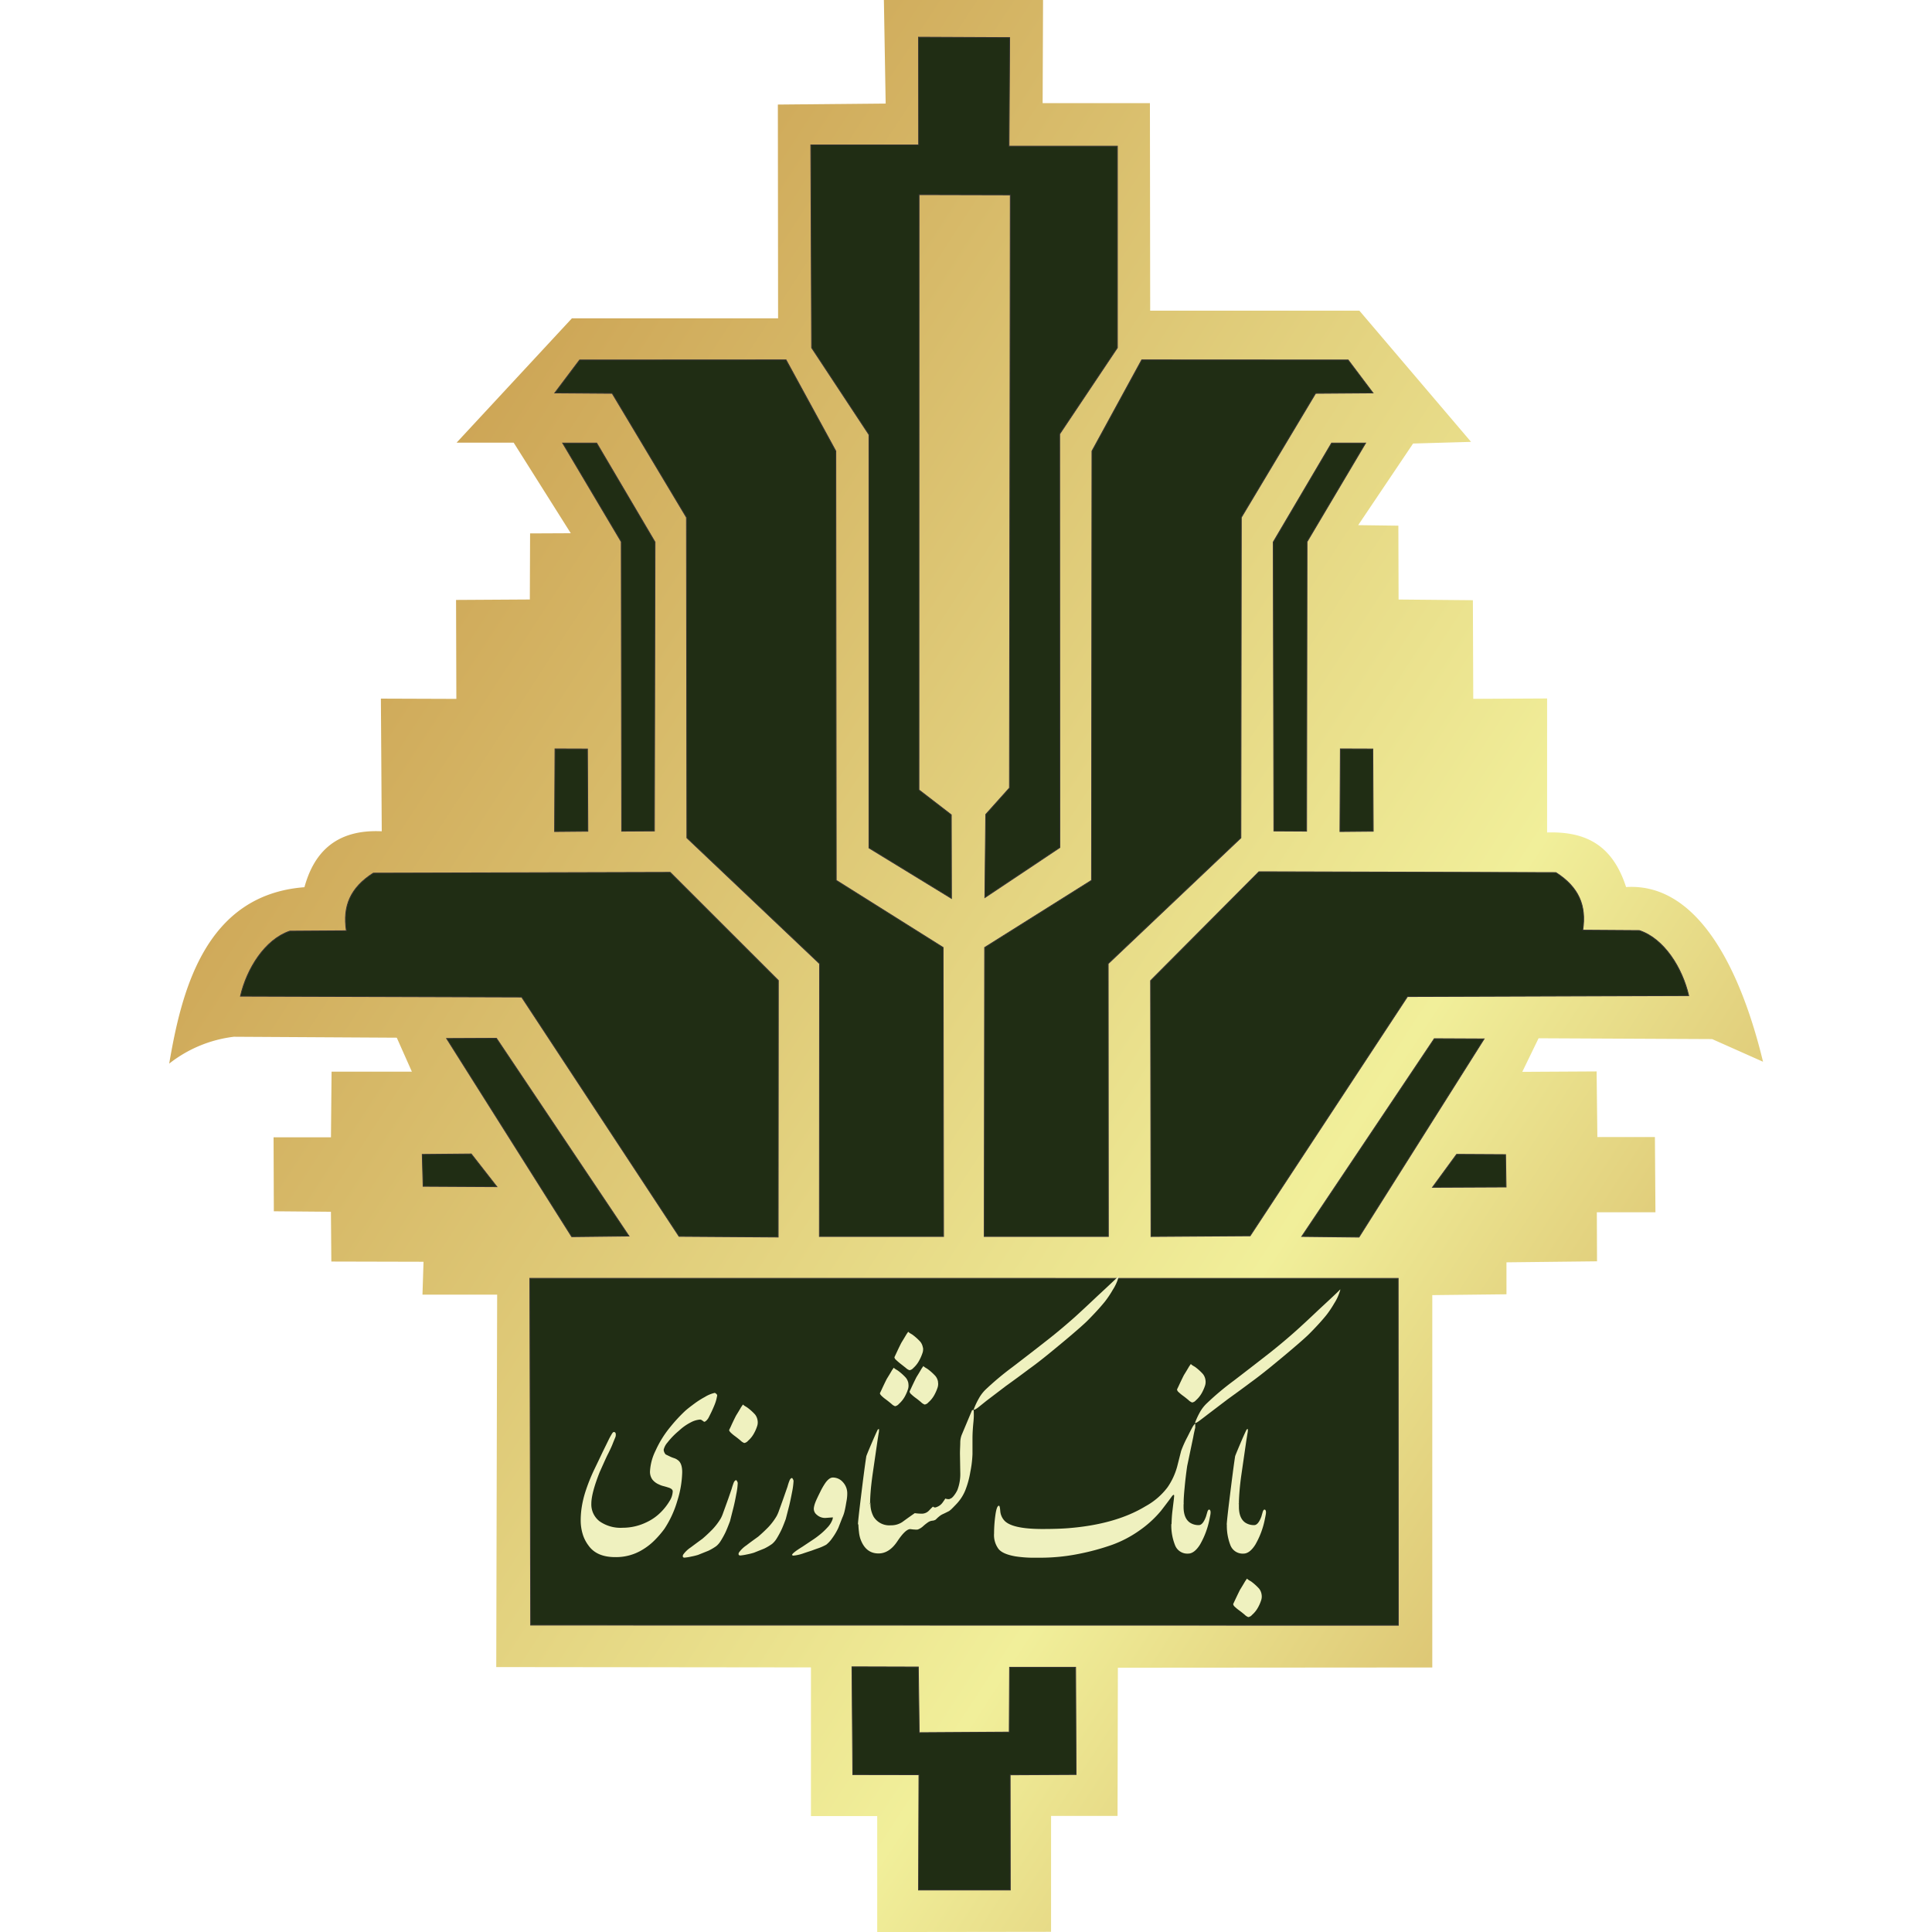 <svg xmlns="http://www.w3.org/2000/svg" xmlns:xlink="http://www.w3.org/1999/xlink" viewBox="0 0 512 512"><defs><linearGradient id="a" x1="-66.14" y1="47.82" x2="590.57" y2="474.28" gradientUnits="userSpaceOnUse"><stop offset="0" stop-color="#b6762a"/><stop offset="0.63" stop-color="#f1ef9a"/><stop offset="1" stop-color="#b6762a"/></linearGradient></defs><path d="M234.71,27.44,234.24,0h42.18l-.11,27.33h28.43l.07,55,55.44,0,29.59,34.77-15.36.44-14.55,21.63,10.65.14.06,19.57,19.69.18.1,26.14L410,185.1v35.51c10.1-.3,17.29,3.19,20.93,14.47,19.17-1.22,30.46,22.14,36.29,46.29l-13.48-6-46-.22-4.32,8.9,19.7-.11.2,17.39h15.25l.14,19.93-15.53,0,.05,13-24,.27V343l-19.66.22,0,98.68-83.32.06-.09,39.28H278.54v30.71l-46.07.06V481.28H214.91v-39.4l-83.4-.09.24-98.7-19.79,0,.28-8.71-24.43-.06-.11-13.19L72.57,321l-.07-19.6H87.71L87.87,284l21.28,0-4-9-43.17-.25a34.37,34.37,0,0,0-17.14,7.12c3.2-18.7,9.28-44.73,35.84-46.75,2.27-8.27,7.54-15.44,20.49-14.82l-.23-35.16,20,.07-.08-26.22,19.55-.12.07-17.51,10.78-.05-15.13-24-15.13,0,30.55-32.94h54.65l-.06-56.66Z" style="fill-rule:evenodd;fill:url(#a)"/><polygon points="252.1 215.93 252.15 238.09 230.29 224.72 230.29 115.2 215.09 92.16 214.87 38.4 243.45 38.4 243.42 9.85 267.57 9.96 267.4 38.73 296.12 38.73 296.12 92.16 280.82 115.03 280.87 224.61 261 237.87 261.23 215.83 267.52 208.81 267.74 51.65 243.56 51.59 243.53 209.33 252.1 215.93" style="fill:#202d14;stroke:#373435;stroke-miterlimit:22.926;stroke-width:0.216px;fill-rule:evenodd"/><polygon points="147.03 104.13 153.6 95.4 208.31 95.37 221.5 119.54 221.61 233.29 249.94 251.09 250.05 327.68 217.15 327.68 217.2 255.39 182.03 222.05 181.92 137.13 162.23 104.24 147.03 104.13" style="fill:#202d14;stroke:#373435;stroke-miterlimit:22.926;stroke-width:0.216px;fill-rule:evenodd"/><polygon points="149.11 117.42 158.13 117.42 173.59 143.65 173.42 220.22 164.75 220.27 164.64 143.58 149.11 117.42" style="fill:#202d14;stroke:#373435;stroke-miterlimit:22.926;stroke-width:0.216px;fill-rule:evenodd"/><polygon points="147.08 198.46 155.68 198.49 155.79 220.29 146.97 220.37 147.08 198.46" style="fill:#202d14;stroke:#373435;stroke-miterlimit:22.926;stroke-width:0.216px;fill-rule:evenodd"/><path d="M63.72,264c1.69-7.3,6.49-15,13.07-17.24l15-.1c-1-6.53,1.08-11.4,7.13-15.27l78.69-.21,28.66,28.65-.05,68-26.27-.18-41.71-63.42Z" style="fill:#202d14;stroke:#373435;stroke-miterlimit:22.926;stroke-width:0.216px;fill-rule:evenodd"/><polygon points="118.36 275.21 131.56 275.15 166.68 327.57 151.51 327.74 118.36 275.21" style="fill:#202d14;stroke:#373435;stroke-miterlimit:22.926;stroke-width:0.216px;fill-rule:evenodd"/><polygon points="111.9 305.93 112.13 314.38 131.67 314.49 124.89 305.81 111.9 305.93" style="fill:#202d14;stroke:#373435;stroke-miterlimit:22.926;stroke-width:0.216px;fill-rule:evenodd"/><polygon points="363.85 104.13 357.28 95.4 302.57 95.37 289.38 119.54 289.27 233.29 260.94 251.09 260.83 327.68 293.73 327.68 293.68 255.39 328.85 222.05 328.96 137.13 348.65 104.24 363.85 104.13" style="fill:#202d14;stroke:#373435;stroke-miterlimit:22.926;stroke-width:0.216px;fill-rule:evenodd"/><path d="M447.52,263.85c-1.69-7.31-6.49-15.06-13.07-17.25l-15-.1c1-6.53-1.07-11.39-7.12-15.26l-78.7-.22-28.71,28.85.11,67.82,26.27-.18L373,264.1Z" style="fill:#202d14;stroke:#373435;stroke-miterlimit:22.926;stroke-width:0.216px;fill-rule:evenodd"/><polygon points="393.3 275.32 380.1 275.26 344.98 327.68 360.15 327.85 393.3 275.32" style="fill:#202d14;stroke:#373435;stroke-miterlimit:22.926;stroke-width:0.216px;fill-rule:evenodd"/><polygon points="398.99 305.98 399.13 314.57 379.62 314.66 386.02 305.91 398.99 305.98" style="fill:#202d14;stroke:#373435;stroke-miterlimit:22.926;stroke-width:0.216px;fill-rule:evenodd"/><polygon points="225.78 441.72 226 470.29 243.53 470.32 243.42 500.87 267.74 500.87 267.7 470.35 285.18 470.26 285.05 441.85 267.55 441.85 267.46 459.02 243.6 459.17 243.37 441.77 225.78 441.72" style="fill:#202d14;stroke:#373435;stroke-miterlimit:22.926;stroke-width:0.216px;fill-rule:evenodd"/><polygon points="140.41 338.76 140.63 430.67 370.58 430.71 370.53 338.78 140.41 338.76" style="fill:#202d14;stroke:#373435;stroke-miterlimit:22.926;stroke-width:0.216px;fill-rule:evenodd"/><polygon points="355.21 198.46 363.81 198.49 363.92 220.29 355.1 220.37 355.21 198.46" style="fill:#202d14;stroke:#373435;stroke-miterlimit:22.926;stroke-width:0.216px;fill-rule:evenodd"/><polygon points="361.9 117.42 352.88 117.42 337.42 143.65 337.59 220.22 346.26 220.27 346.38 143.58 361.9 117.42" style="fill:#202d14;stroke:#373435;stroke-miterlimit:22.926;stroke-width:0.216px;fill-rule:evenodd"/><path d="M328.33,398.23v1.1c0,2,.56,3.4,1.68,4.18a4.16,4.16,0,0,0,2.36.66c.71,0,1.35-.76,1.91-2.27.1-.35.21-.74.34-1.18s.29-.66.5-.66.38.25.38.74a4.89,4.89,0,0,1-.12.88c-.07.39-.14.71-.19.95a21.81,21.81,0,0,1-2.51,6.71c-1,1.59-2.06,2.38-3.13,2.38a3.47,3.47,0,0,1-3.47-2.2,14.15,14.15,0,0,1-.95-5.57Z" style="fill:#eff1bf;fill-rule:evenodd"/><path d="M334.33,422.53a3.1,3.1,0,0,1-.12,1.58,10.47,10.47,0,0,1-.83,1.9,7.17,7.17,0,0,1-1.57,1.95,1.66,1.66,0,0,1-1,.59,2.87,2.87,0,0,1-1-.67c-.53-.44-1-.81-1.44-1.13a10.23,10.23,0,0,1-1.11-.92,1.22,1.22,0,0,1-.46-.73q.47-1,.69-1.47c.51-1.07.89-1.86,1.14-2.34.46-.74.92-1.5,1.37-2.28.11-.15.26-.36.46-.66a3,3,0,0,0,.46.37c.15.1.35.22.61.36a14.3,14.3,0,0,1,2.13,1.91A3.23,3.23,0,0,1,334.33,422.53Z" style="fill:#eff1bf;fill-rule:evenodd"/><path d="M328.33,398.23c-.4,1.27-.81,2.52-1.22,3.74q-.84,2-2,2,0-.88.84-7.66c.56-4.53,1-8,1.37-10.38.05-.2.46-1.2,1.22-3s1.37-3.18,1.83-4.1l.31-.15a3.56,3.56,0,0,1-.08,1.17l-.31,1.91L329,390.68c-.26,1.8-.43,3.37-.53,4.69S328.33,397.64,328.33,398.23Z" style="fill:#eff1bf;fill-rule:evenodd"/><path d="M313.66,398.23v1.1c0,2,.56,3.4,1.68,4.18a4.14,4.14,0,0,0,2.36.66c.71,0,1.35-.76,1.9-2.27.11-.35.22-.74.35-1.18s.29-.66.49-.66.38.25.38.74a4.67,4.67,0,0,1-.11.88c-.08.39-.14.71-.19.95a21.81,21.81,0,0,1-2.51,6.71c-1,1.59-2.06,2.38-3.13,2.38a3.47,3.47,0,0,1-3.47-2.2,14.15,14.15,0,0,1-1-5.57Z" style="fill:#eff1bf;fill-rule:evenodd"/><path d="M319.45,365.66a3.17,3.17,0,0,1-.11,1.57,11.41,11.41,0,0,1-.84,1.91,7.37,7.37,0,0,1-1.57,1.95,1.63,1.63,0,0,1-1,.58,2.78,2.78,0,0,1-1-.66c-.53-.44-1-.82-1.44-1.13a11.54,11.54,0,0,1-1.11-.92,1.17,1.17,0,0,1-.46-.74c.31-.63.54-1.12.69-1.46.51-1.08.89-1.86,1.14-2.35.46-.73.92-1.49,1.37-2.27l.46-.66a3.73,3.73,0,0,0,.46.37c.15.09.35.22.61.36a13.75,13.75,0,0,1,2.13,1.91A3.23,3.23,0,0,1,319.45,365.66Z" style="fill:#eff1bf;fill-rule:evenodd"/><path d="M313.68,398.23l-.46,1.83a10.5,10.5,0,0,1-.72,2,4.48,4.48,0,0,1-1.11,1.58c-.4.34-.71.44-.91.29a31.49,31.49,0,0,1,.27-3.85c.17-1.44.29-2.38.34-2.82l.07-.81a.41.41,0,0,0-.07-.29c0-.05-.15,0-.31.14s-.53.69-1,1.32q-1.44,1.91-2.13,2.79a28.76,28.76,0,0,1-5.72,5.21,30.49,30.49,0,0,1-7.31,3.81,63.31,63.31,0,0,1-8.81,2.38,51.73,51.73,0,0,1-10.25,1h-1.14a32.22,32.22,0,0,1-5.34-.36c-2.18-.39-3.67-1-4.45-1.95a6.14,6.14,0,0,1-1.19-4.14,35.36,35.36,0,0,1,.35-4.84c.23-1.66.54-2.49.95-2.49.15,0,.27.47.34,1.43A4.25,4.25,0,0,0,266.2,403q2.06,2.19,10,2.2c2.9,0,5.21-.08,6.94-.22q12.5-1,20.42-5.8a18.25,18.25,0,0,0,5.87-5.06,18,18,0,0,0,2.52-5.42l1.06-4.18a29.19,29.19,0,0,1,1.68-3.74c.66-1.32,1.09-2.17,1.3-2.53a3.84,3.84,0,0,1,.76-1v1.1c-.26,1.07-.43,1.9-.53,2.49l-1.61,7.7q-.45,3.15-.68,5.76C313.76,396,313.68,397.35,313.68,398.23Z" style="fill:#eff1bf;fill-rule:evenodd"/><path d="M319.84,371.87a74.2,74.2,0,0,1,7.16-6q4.88-3.74,9.75-7.55,3.51-2.79,6.71-5.65c1.53-1.37,3.53-3.22,6-5.57q5.72-5.28,5.72-5.43a1.4,1.4,0,0,1-.15.66,12.5,12.5,0,0,1-1.45,3.08,26.78,26.78,0,0,1-2.06,3.08c-.81,1-1.69,2-2.63,3s-1.69,1.77-2.25,2.31q-1.14,1.1-3.89,3.44c-1.37,1.18-3.42,2.89-6.17,5.14-1.93,1.56-3.66,2.91-5.18,4-2,1.51-4.07,3-6.1,4.47l-5.26,4c-.76.59-1.48,1.14-2.17,1.65s-1.08.7-1.18.55a20.4,20.4,0,0,1,1.37-2.93A9.88,9.88,0,0,1,319.84,371.87Z" style="fill:#eff1bf;fill-rule:evenodd"/><path d="M252,400.08c1.07-1.07,1.7-1.73,1.91-2a11.51,11.51,0,0,0,1.9-3.12,23.72,23.72,0,0,0,1.34-4.91,28.63,28.63,0,0,0,.57-4.73c0-1.32,0-2.7,0-4.14s.11-2.92.26-4.44.08-2.22.08-2.56a1.47,1.47,0,0,0-.08-.59l-.38.14-2.74,6.53a5.7,5.7,0,0,0-.38,2c0,.85-.08,1.84-.08,3l.08,4.92a11.8,11.8,0,0,1-.76,4.69,7.37,7.37,0,0,1-.88,1.43,3.38,3.38,0,0,1-.88.85Z" style="fill:#eff1bf;fill-rule:evenodd"/><path d="M261.15,368.29a77.33,77.33,0,0,1,7.16-6q4.88-3.73,9.76-7.56c2.34-1.85,4.57-3.74,6.71-5.64q2.28-2.06,6-5.58,5.71-5.28,5.71-5.42a1.45,1.45,0,0,1-.15.66,12.29,12.29,0,0,1-1.45,3.08,26.37,26.37,0,0,1-2.06,3.08c-.81,1-1.69,2-2.63,3s-1.69,1.77-2.24,2.31q-1.14,1.1-3.89,3.45-2.05,1.76-6.17,5.13c-1.93,1.57-3.66,2.91-5.19,4q-3,2.26-6.09,4.47l-5.26,4L259.21,373c-.69.51-1.08.69-1.18.55a19.5,19.5,0,0,1,1.37-2.94A10.07,10.07,0,0,1,261.15,368.29Z" style="fill:#eff1bf;fill-rule:evenodd"/><path d="M252,400.06l-.45.37c-.87.44-1.44.72-1.72.84a4.26,4.26,0,0,0-.84.52c-.28.22-.62.52-1,.91a1.9,1.9,0,0,1-.91.3,2.55,2.55,0,0,0-1,.33,12.16,12.16,0,0,0-1.37,1.06,4.41,4.41,0,0,1-1.49.95,3.43,3.43,0,0,1-.87,0c-.33,0-.7-.06-1.11-.11-.86,0-2,1.08-3.43,3.23s-3.1,3.22-5,3.22c-2.28,0-3.89-1.29-4.8-3.88a8.4,8.4,0,0,1-.38-1.87,18.56,18.56,0,0,1-.15-2l3.2-5.72a7.2,7.2,0,0,0,.84,3.74,4.9,4.9,0,0,0,4.57,2.27,5.28,5.28,0,0,0,3.05-.88c1.06-.78,2.16-1.56,3.28-2.34a14.05,14.05,0,0,0,2,.14,2.66,2.66,0,0,0,1.83-.88q.47-.51,1-1a.77.77,0,0,0,.92.14,3.25,3.25,0,0,0,1.6-1.17c.25-.34.51-.71.76-1.1a2.13,2.13,0,0,0,1.07.15l.45-.22c.11.24.21.5.31.77a2.4,2.4,0,0,1,.15.84,1.77,1.77,0,0,1-.15.66C252.21,399.57,252.11,399.82,252,400.06Z" style="fill:#eff1bf;fill-rule:evenodd"/><path d="M240.72,366.64a3.1,3.1,0,0,1-.12,1.58,10.84,10.84,0,0,1-.83,1.91,7.49,7.49,0,0,1-1.57,1.94,1.69,1.69,0,0,1-1,.59,2.78,2.78,0,0,1-1-.66q-.8-.66-1.44-1.14a9.35,9.35,0,0,1-1.11-.92c-.3-.29-.46-.53-.46-.73.31-.64.54-1.12.69-1.47q.76-1.61,1.14-2.34c.46-.74.92-1.49,1.37-2.28.1-.14.26-.36.46-.66a3,3,0,0,0,.46.37l.61.37a14.35,14.35,0,0,1,2.13,1.9,3.28,3.28,0,0,1,.69,1.54Zm7.85-.44h0a3.1,3.1,0,0,1-.12,1.58,11.78,11.78,0,0,1-.84,1.91,7.09,7.09,0,0,1-1.56,1.94,1.66,1.66,0,0,1-1,.59,2.78,2.78,0,0,1-1-.66c-.53-.44-1-.82-1.45-1.14a10,10,0,0,1-1.1-.92,1.15,1.15,0,0,1-.46-.73c.31-.64.53-1.13.69-1.47q.76-1.6,1.14-2.34c.46-.74.92-1.49,1.37-2.28.1-.14.26-.36.46-.66a3,3,0,0,0,.46.37l.61.37a14.35,14.35,0,0,1,2.13,1.9,3.28,3.28,0,0,1,.69,1.54Zm-4-9.09h0a3.32,3.32,0,0,0-.68-1.54,14.48,14.48,0,0,0-2.14-1.91l-.61-.36a2.93,2.93,0,0,1-.45-.37c-.21.29-.36.51-.46.66-.46.78-.92,1.54-1.37,2.27-.25.49-.64,1.27-1.14,2.35l-.69,1.47a1.17,1.17,0,0,0,.46.73c.3.29.67.61,1.1.95s.92.72,1.45,1.14a2.64,2.64,0,0,0,1,.62,1.69,1.69,0,0,0,1-.58,7.13,7.13,0,0,0,1.56-2,11.72,11.72,0,0,0,.84-1.9A3,3,0,0,0,244.6,357.11Z" style="fill:#eff1bf;fill-rule:evenodd"/><path d="M230.59,398.23c-.41,1.27-.82,2.52-1.22,3.74q-.84,2-2,2,0-.88.84-7.66c.55-4.53,1-8,1.37-10.38.05-.2.45-1.2,1.22-3s1.37-3.18,1.83-4.1l.3-.15a3.29,3.29,0,0,1-.08,1.17l-.3,1.91-1.3,8.95c-.25,1.8-.43,3.37-.53,4.69S230.59,397.64,230.59,398.23Z" style="fill:#eff1bf;fill-rule:evenodd"/><path d="M223.22,402.21l-1.06,2.71a16.51,16.51,0,0,1-1.64,2.75,7.87,7.87,0,0,1-1.56,1.69,13.32,13.32,0,0,1-2.29,1c-.56.19-1.09.39-1.6.58-1.22.39-2,.66-2.44.81a10.5,10.5,0,0,1-2.44.51l-.3-.15c0-.34.91-1.07,2.74-2.2l3-2c.51-.34,1.07-.76,1.68-1.25a17.61,17.61,0,0,0,1.94-1.83,6,6,0,0,0,1.41-2.27,2,2,0,0,1,.08-.44l-2,.15a3.26,3.26,0,0,1-2.29-.85,2,2,0,0,1-.76-1.87,6.54,6.54,0,0,1,.38-1.39c.2-.54.66-1.52,1.37-2.94a17.71,17.71,0,0,1,1.37-2.34c.66-.88,1.3-1.32,1.91-1.32a3.52,3.52,0,0,1,2.67,1.24,4.33,4.33,0,0,1,1.14,3,10.46,10.46,0,0,1-.15,1.76c-.11.59-.19,1.1-.27,1.54s-.19,1-.34,1.58A9.07,9.07,0,0,1,223.22,402.21Z" style="fill:#eff1bf;fill-rule:evenodd"/><path d="M210.3,392.43a19.06,19.06,0,0,1-.38,2.93c-.26,1.37-.51,2.57-.76,3.6l-.92,3.59c-.51,1.37-.91,2.37-1.22,3a24.91,24.91,0,0,1-1.25,2.27,5.65,5.65,0,0,1-1.19,1.36,14.12,14.12,0,0,1-2.05,1.21l-2.75,1.1a18,18,0,0,1-1.79.44,13,13,0,0,1-1.79.29c-.25,0-.41-.09-.46-.26a.76.76,0,0,1,.16-.62,7.69,7.69,0,0,1,1.94-1.83c1-.79,2.07-1.54,3.09-2.28,1.16-1,2-1.83,2.59-2.42a16.61,16.61,0,0,0,2.28-3,9.33,9.33,0,0,0,.65-1.51c.28-.75.73-2,1.33-3.7l.92-2.64a14.16,14.16,0,0,1,.46-1.43c.2-.56.45-.84.76-.84A1.6,1.6,0,0,1,210.3,392.43Z" style="fill:#eff1bf;fill-rule:evenodd"/><path d="M195.51,393a17.6,17.6,0,0,1-.38,2.93c-.25,1.37-.5,2.57-.76,3.6l-.91,3.59c-.51,1.37-.92,2.37-1.22,3a23.43,23.43,0,0,1-1.26,2.27,5.42,5.42,0,0,1-1.18,1.36,14,14,0,0,1-2.06,1.21l-2.74,1.1a15.82,15.82,0,0,1-1.8.44,12.75,12.75,0,0,1-1.79.29c-.25,0-.4-.08-.45-.26a.79.79,0,0,1,.15-.62,7.69,7.69,0,0,1,1.94-1.83q1.56-1.17,3.09-2.28c1.17-1,2-1.83,2.59-2.42a16.64,16.64,0,0,0,2.29-3,9.58,9.58,0,0,0,.64-1.51c.28-.75.73-2,1.34-3.7l.91-2.64c.1-.39.26-.87.46-1.43s.46-.84.76-.84A1.54,1.54,0,0,1,195.51,393Z" style="fill:#eff1bf;fill-rule:evenodd"/><path d="M200.76,376.39a3.1,3.1,0,0,1-.12,1.58,10.25,10.25,0,0,1-.84,1.91,6.91,6.91,0,0,1-1.56,1.94,1.66,1.66,0,0,1-1,.59,2.78,2.78,0,0,1-1-.66q-.79-.66-1.44-1.14a10.23,10.23,0,0,1-1.11-.92c-.3-.29-.46-.53-.46-.73q.47-.94.69-1.47.76-1.61,1.14-2.34c.46-.74.92-1.49,1.37-2.28.11-.14.26-.36.46-.66a3,3,0,0,0,.46.37l.61.37a13.83,13.83,0,0,1,2.13,1.9A3.28,3.28,0,0,1,200.76,376.39Z" style="fill:#eff1bf;fill-rule:evenodd"/><path d="M190,370.11a9.61,9.61,0,0,1-.46,1.73q-.3.84-1,2.34c-.49,1-.78,1.58-.88,1.73-.41.58-.76.88-1.07.88l-.57-.41a.9.9,0,0,0-.49-.18,6.18,6.18,0,0,0-2.44.73,13.42,13.42,0,0,0-3.13,2.2,20.11,20.11,0,0,0-3.08,3.16,4.44,4.44,0,0,0-1,1.9,2.07,2.07,0,0,0,.53,1.25l1.37.66c.36.15.68.27,1,.37a3,3,0,0,1,.8.44c.81.53,1.21,1.61,1.21,3.22a26.78,26.78,0,0,1-1.29,7.59,27.24,27.24,0,0,1-3.43,7.45,26.14,26.14,0,0,1-2.51,2.93,16.31,16.31,0,0,1-3.13,2.49,13.38,13.38,0,0,1-7.39,2.06c-3.25,0-5.62-1-7.09-3.08a9.61,9.61,0,0,1-1.6-3.26,12.56,12.56,0,0,1-.46-3.27,23.17,23.17,0,0,1,.31-3.85,27.25,27.25,0,0,1,.91-3.78,48,48,0,0,1,2.36-5.94q1.38-2.85,2.21-4.62l1.76-3.59c.2-.39.42-.78.65-1.17s.41-.59.57-.59c.35,0,.53.22.53.66a1.83,1.83,0,0,1-.15.81c-.31.73-.55,1.33-.73,1.79s-.54,1.26-1.1,2.39c-.31.58-.76,1.56-1.37,2.93-.31.68-.61,1.37-.92,2.05q-2.21,5.58-2.21,8.36a5.65,5.65,0,0,0,2.17,4.66,9.67,9.67,0,0,0,6.14,1.72,14.37,14.37,0,0,0,6.32-1.46,13.17,13.17,0,0,0,3.81-2.68,15.22,15.22,0,0,0,2.33-3,5.07,5.07,0,0,0,.8-2.49c0-.44-.36-.77-1.07-1s-1.22-.37-1.52-.44a5.71,5.71,0,0,1-1.07-.41,4.38,4.38,0,0,1-1.75-1.32,3.53,3.53,0,0,1-.61-2.2,14,14,0,0,1,1.45-5.39,27.88,27.88,0,0,1,4-6.41,41.61,41.61,0,0,1,3.88-4.18c.61-.54,1.4-1.16,2.37-1.87a22.76,22.76,0,0,1,2.82-1.8,8.53,8.53,0,0,1,2.66-1.1,1.59,1.59,0,0,1,.54.44A.6.6,0,0,1,190,370.11Z" style="fill:#eff1bf;fill-rule:evenodd"/></svg>